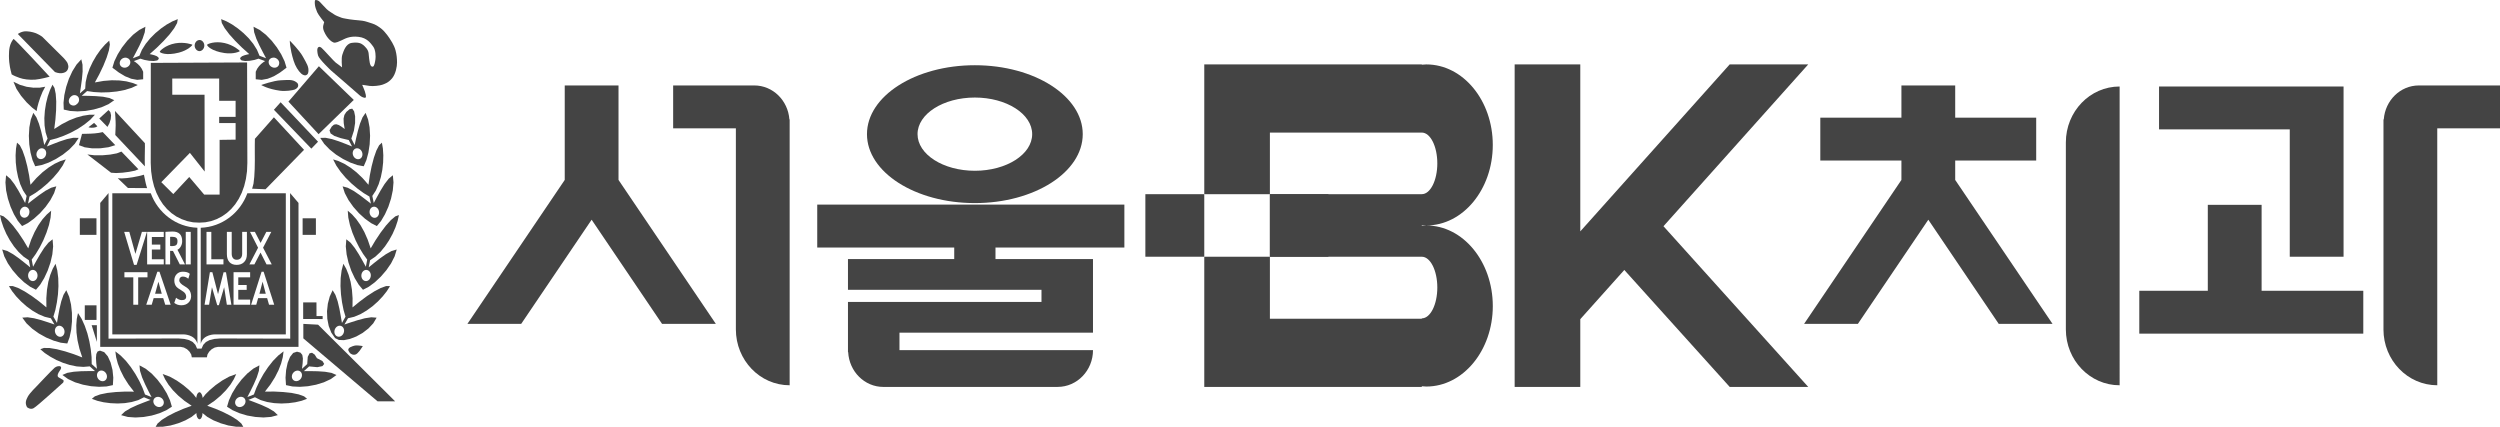<?xml version="1.0" encoding="utf-8"?>
<!-- Generator: Adobe Illustrator 15.1.0, SVG Export Plug-In . SVG Version: 6.00 Build 0)  -->
<!DOCTYPE svg PUBLIC "-//W3C//DTD SVG 1.0//EN" "http://www.w3.org/TR/2001/REC-SVG-20010904/DTD/svg10.dtd">
<svg version="1.0" id="Layer_1" xmlns="http://www.w3.org/2000/svg" xmlns:xlink="http://www.w3.org/1999/xlink" x="0px" y="0px"
	 width="123px" height="21px" viewBox="0 0 123 21" enable-background="new 0 0 123 21" xml:space="preserve">
<polygon fill="#444444" points="13.476,5.771 12.541,6.829 12.536,7.129 12.536,7.497 12.538,7.903 12.531,8.314 12.51,8.703 
	12.472,9.035 12.405,9.284 13.064,9.312 14.959,7.372 "/>
<polygon fill="#444444" points="13.476,5.401 15.317,7.313 15.647,6.972 13.807,5.031 "/>
<polygon fill="#444444" points="17.406,4.916 15.689,3.259 14.191,5 15.674,6.601 "/>
<path fill="#444444" d="M7.42,3.094L7.416,8.013l0.02,0.411l0.055,0.383l0.088,0.357l0.119,0.327l0.148,0.296l0.174,0.267
	l0.199,0.233l0.22,0.2l0.241,0.167l0.26,0.129l0.274,0.096L9.5,10.938l0.298,0.016l0.3-0.017l0.287-0.058l0.274-0.097l0.258-0.133
	l0.24-0.167l0.22-0.201l0.197-0.233l0.174-0.267l0.146-0.297l0.119-0.327l0.086-0.354l0.054-0.381l0.017-0.409l-0.013-4.94
	L7.42,3.094z M11.592,5.75h-0.809v0.306h0.809v0.814l-0.787,0.012v2.692h-0.76L9.31,8.708l-0.785,0.84L7.936,8.963l1.407-1.442
	l0.727,0.92L10.064,4.66H8.476L8.475,3.863h2.308v1.096h0.809V5.75z"/>
<polygon fill="#444444" points="9.049,17.099 9.201,17.182 9.324,17.302 9.408,17.439 9.437,17.58 10.179,17.58 10.208,17.439 
	10.291,17.302 10.415,17.182 10.564,17.099 10.728,17.065 14.686,17.065 14.686,9.984 14.272,9.499 14.279,16.661 10.837,16.652 
	10.548,16.675 10.313,16.732 10.131,16.828 10,16.966 9.917,17.151 9.697,17.151 9.614,16.966 9.482,16.828 9.3,16.732 
	9.067,16.675 8.776,16.652 5.339,16.661 5.34,9.499 4.931,9.984 4.931,17.065 8.887,17.065 "/>
<polygon fill="#444444" points="0.811,4.375 1.04,4.719 1.308,5.034 1.574,5.289 1.802,5.466 1.833,5.292 1.896,5.055 1.985,4.787 
	2.094,4.515 2.225,4.267 1.955,4.313 1.646,4.315 1.315,4.271 0.981,4.174 0.662,4.022 "/>
<polygon fill="#444444" points="4.884,5.83 5.286,6.244 5.385,6.062 5.447,5.863 5.464,5.675 5.429,5.518 5.34,5.415 "/>
<polygon fill="#444444" points="7.127,7.447 7.131,7.222 7.128,7.043 5.657,5.458 5.677,5.767 5.688,5.985 5.691,6.164 5.684,6.366 
	5.672,6.643 7.128,8.185 7.122,7.95 7.123,7.697 "/>
<rect x="4.171" y="15.022" fill="#444444" width="0.578" height="0.718"/>
<polygon fill="#444444" points="4.862,6.538 4.661,6.563 4.454,6.576 4.246,6.582 4.036,6.586 3.885,7.142 4.168,7.247 4.535,7.299 
	4.94,7.296 5.334,7.244 5.672,7.142 5.054,6.499 "/>
<rect x="3.928" y="10.74" fill="#444444" width="0.818" height="0.815"/>
<polygon fill="#444444" points="5.711,8.514 6.031,8.496 6.362,8.453 6.643,8.396 6.812,8.329 5.974,7.457 5.747,7.545 5.418,7.606 
	5.035,7.64 4.645,7.639 4.298,7.599 5.465,8.498 "/>
<polygon fill="#444444" points="6.817,8.665 6.535,8.72 6.255,8.759 6.002,8.778 5.795,8.77 6.294,9.249 7.238,9.255 7.205,9.149 
	7.171,9.019 7.139,8.872 7.109,8.727 7.082,8.596 "/>
<polygon fill="#444444" points="14.924,15.935 14.924,16.648 18.576,19.745 19.44,19.745 15.649,15.974 "/>
<polygon fill="#444444" points="4.509,15.999 4.766,16.823 4.766,15.999 "/>
<polygon fill="#444444" points="4.353,6.258 4.41,6.277 4.506,6.285 4.62,6.279 4.721,6.256 4.792,6.214 4.63,6.046 "/>
<rect x="14.889" y="10.74" fill="#444444" width="0.653" height="0.815"/>
<polygon fill="#444444" points="14.916,14.877 14.916,15.694 15.874,15.697 15.874,15.551 15.572,15.551 15.57,14.877 "/>
<g>
	<path fill="#444444" d="M15.995,18.291l-0.36-0.025l-0.361-0.007h-0.323l0.259-0.232l0.403,0.038l0.25-0.052l0.088-0.107
		l-0.086-0.141l-0.272-0.143l-0.11-0.175l-0.131-0.091l-0.122,0.027l-0.089,0.174l-0.026,0.355l-0.258,0.233l0.033-0.278
		l0.012-0.229l-0.029-0.176l-0.091-0.112l-0.17-0.047l-0.187,0.062L14.27,17.56l-0.118,0.292l-0.075,0.353l-0.029,0.378l0.023,0.365
		l0.315,0.066l0.365,0.018l0.396-0.029l0.401-0.075l0.383-0.117l0.344-0.159l0.28-0.202l-0.241-0.103L15.995,18.291z M14.776,18.661
		c-0.102,0.108-0.26,0.123-0.352,0.03c-0.093-0.093-0.085-0.257,0.017-0.365c0.102-0.111,0.26-0.124,0.352-0.032
		C14.886,18.387,14.878,18.55,14.776,18.661"/>
	<path fill="#444444" d="M14.696,19.404l-0.355-0.073l-0.414-0.044l-0.446-0.023l-0.447,0.004l0.271-0.353l0.223-0.353l0.175-0.347
		l0.128-0.331l0.082-0.31l0.038-0.287l-0.264,0.208l-0.257,0.263l-0.242,0.307l-0.222,0.333l-0.193,0.345l-0.161,0.342l-0.121,0.323
		l-0.321,0.127l0.153-0.295l0.164-0.335l0.148-0.34l0.103-0.322l0.025-0.27l-0.301,0.164l-0.297,0.242l-0.281,0.296l-0.252,0.331
		l-0.211,0.347l-0.157,0.341L11.17,20.01l0.274,0.173l0.338,0.147l0.38,0.114l0.401,0.07l0.399,0.026l0.377-0.028l0.33-0.088
		l-0.194-0.183l-0.282-0.166l-0.329-0.151l-0.338-0.133l-0.304-0.115l0.321-0.131l0.284,0.141l0.318,0.093l0.342,0.055l0.353,0.019
		l0.351-0.017l0.336-0.044l0.31-0.072l0.271-0.098L14.961,19.5L14.696,19.404z M11.947,19.981c-0.125,0.08-0.281,0.055-0.348-0.061
		c-0.069-0.113-0.023-0.271,0.101-0.35c0.125-0.082,0.281-0.056,0.349,0.059C12.117,19.742,12.071,19.9,11.947,19.981"/>
	<path fill="#444444" d="M11.054,1.386l0.227,0.301l0.291,0.324l0.335,0.332l0.356,0.319l-0.111,0.023l-0.124,0.034l-0.113,0.044
		l-0.079,0.06l-0.025,0.074l0.077,0.076l0.173,0.029l0.228-0.012l0.234-0.042l0.197-0.062l0.323,0.12l-0.09,0.058l-0.104,0.083
		l-0.104,0.107l-0.093,0.129l-0.07,0.148V3.9l0.295,0.029l0.295-0.055l0.301-0.122l0.308-0.185l0.316-0.236L14,3.013l-0.164-0.34
		L13.621,2.33L13.364,2l-0.285-0.292l-0.301-0.234l-0.305-0.16l0.031,0.27l0.107,0.319l0.154,0.337l0.17,0.331l0.156,0.295
		l-0.323-0.123l-0.126-0.296l-0.181-0.289l-0.223-0.274l-0.256-0.254l-0.274-0.227l-0.282-0.196l-0.28-0.156L10.88,0.941
		l0.033,0.192L11.054,1.386z M13.466,2.833c0.129,0.003,0.266,0.121,0.272,0.252c0.006,0.17-0.12,0.253-0.247,0.246
		c-0.123-0.006-0.27-0.108-0.274-0.273C13.213,2.904,13.359,2.83,13.466,2.833"/>
	<polygon fill="#444444" points="11.663,20.656 11.363,20.469 11,20.284 10.602,20.112 10.196,19.963 10.549,19.723 10.857,19.465 
		11.118,19.199 11.334,18.93 11.502,18.662 11.623,18.402 11.274,18.53 10.928,18.724 10.605,18.951 10.324,19.188 10.106,19.404 
		9.972,19.577 9.952,19.479 9.923,19.401 9.888,19.345 9.852,19.309 9.816,19.296 9.771,19.311 9.73,19.349 9.697,19.406 
		9.672,19.485 9.655,19.577 9.52,19.404 9.302,19.188 9.021,18.951 8.699,18.724 8.352,18.53 8.003,18.402 8.124,18.662 
		8.292,18.93 8.507,19.199 8.77,19.465 9.078,19.723 9.43,19.963 9.024,20.112 8.626,20.284 8.263,20.469 7.963,20.656 
		7.752,20.837 7.656,21 8.014,20.994 8.392,20.934 8.769,20.825 9.12,20.682 9.426,20.512 9.662,20.323 9.672,20.429 9.695,20.512 
		9.73,20.574 9.771,20.615 9.816,20.632 9.859,20.615 9.899,20.574 9.932,20.512 9.954,20.429 9.964,20.323 10.2,20.512 
		10.506,20.682 10.858,20.825 11.234,20.934 11.612,20.994 11.971,21 11.874,20.837 	"/>
	<path fill="#444444" d="M18.469,12.626l0.247-0.23l0.226-0.274l0.201-0.301l0.174-0.317l0.141-0.321l0.105-0.312l0.064-0.29
		l-0.177,0.064l-0.219,0.184l-0.246,0.274l-0.258,0.341l-0.255,0.382l-0.234,0.395l-0.145-0.425l-0.168-0.382l-0.188-0.336
		l-0.203-0.289l-0.211-0.238l-0.214-0.185l0.028,0.343l0.08,0.365l0.122,0.375l0.155,0.372l0.178,0.354l0.194,0.32l0.2,0.278
		L18,13.124l-0.162-0.293l-0.184-0.32l-0.201-0.313l-0.207-0.258l-0.207-0.167l-0.026,0.352l0.04,0.392l0.092,0.402l0.137,0.399
		l0.172,0.368l0.195,0.321l0.209,0.25l0.287-0.15l0.298-0.22l0.293-0.276l0.271-0.314l0.233-0.338l0.176-0.347l0.103-0.337
		l-0.251,0.073l-0.284,0.16l-0.299,0.211l-0.288,0.226l-0.256,0.207l0.067-0.349L18.469,12.626z M18.243,13.58
		c-0.015,0.151-0.132,0.264-0.259,0.249c-0.128-0.014-0.219-0.147-0.204-0.3c0.015-0.152,0.131-0.263,0.259-0.249
		C18.167,13.295,18.258,13.429,18.243,13.58"/>
	<path fill="#444444" d="M17.315,14.253l-0.065-0.385l-0.096-0.342l-0.119-0.3l-0.142-0.249l-0.086,0.333l-0.046,0.371l-0.009,0.396
		l0.024,0.403l0.052,0.396l0.074,0.373L17,15.582l-0.176,0.307l-0.057-0.332l-0.068-0.369l-0.086-0.364l-0.11-0.316l-0.138-0.229
		l-0.143,0.313l-0.092,0.349l-0.041,0.371l0.014,0.371l0.07,0.358l0.126,0.322l0.188,0.273l0.185,0.09l0.249,0.01l0.294-0.06
		l0.313-0.12l0.311-0.174l0.286-0.22l0.238-0.252l0.167-0.28l-0.262-0.02l-0.319,0.049l-0.35,0.093l-0.344,0.109l-0.309,0.104
		l0.177-0.307l0.304-0.072l0.308-0.129l0.301-0.177l0.29-0.211l0.267-0.237l0.237-0.251l0.202-0.255l0.157-0.249L19,14.073
		l-0.266,0.096l-0.322,0.169l-0.354,0.229l-0.363,0.27l-0.352,0.288l0.004-0.453L17.315,14.253z M16.903,16.394
		c-0.06,0.14-0.203,0.208-0.321,0.154c-0.117-0.055-0.164-0.211-0.104-0.352c0.06-0.139,0.203-0.207,0.32-0.152
		C16.916,16.099,16.963,16.255,16.903,16.394"/>
	<path fill="#444444" d="M16.216,7.352l0.316,0.253l0.349,0.219l0.356,0.175l0.345,0.123l0.314,0.058l0.131-0.305l0.098-0.365
		l0.062-0.408l0.021-0.422l-0.025-0.414l-0.072-0.384l-0.124-0.33l-0.151,0.222l-0.125,0.311l-0.104,0.359L17.52,6.807l-0.072,0.329
		l-0.162-0.318l0.126-0.388l0.059-0.378l0.001-0.331l-0.05-0.245l-0.093-0.13L17.2,5.372l-0.161,0.137l-0.095,0.147l-0.04,0.177
		l0.008,0.225l0.046,0.29l-0.152-0.114l-0.137-0.082l-0.125-0.04L16.43,6.133l-0.109,0.094l-0.109,0.187l0.054,0.152l0.192,0.126
		l0.306,0.104l0.394,0.094l0.162,0.315l-0.302-0.12l-0.34-0.13l-0.343-0.111l-0.318-0.065l-0.262,0.006l0.195,0.292L16.216,7.352z
		 M17.468,7.321c0.114-0.063,0.262-0.006,0.33,0.129c0.069,0.135,0.034,0.296-0.08,0.359c-0.113,0.062-0.262,0.004-0.33-0.13
		C17.319,7.543,17.355,7.383,17.468,7.321"/>
	<path fill="#444444" d="M17.385,10.18l0.275,0.311l0.297,0.269l0.3,0.217l0.285,0.146l0.209-0.256l0.19-0.324l0.167-0.372
		l0.131-0.4l0.087-0.406l0.034-0.39l-0.032-0.353l-0.204,0.17l-0.203,0.263l-0.194,0.314l-0.181,0.326L18.389,9.99l-0.071-0.35
		l0.175-0.268l0.139-0.313l0.105-0.342l0.073-0.359l0.04-0.364l0.009-0.352l-0.02-0.329L18.79,7.019L18.651,7.15l-0.133,0.257
		l-0.124,0.355l-0.109,0.417l-0.091,0.453l-0.066,0.46l-0.293-0.333l-0.3-0.284l-0.3-0.233l-0.294-0.184l-0.284-0.132l-0.268-0.084
		l0.157,0.305l0.211,0.303l0.252,0.298l0.282,0.278l0.298,0.253l0.3,0.219l0.287,0.173l0.072,0.348l-0.259-0.201l-0.291-0.221
		L17.396,9.39l-0.287-0.152l-0.253-0.07l0.109,0.334l0.183,0.345L17.385,10.18z M18.361,10.174c0.126-0.028,0.253,0.07,0.283,0.219
		c0.03,0.149-0.047,0.293-0.172,0.32c-0.126,0.027-0.252-0.07-0.283-0.219C18.158,10.345,18.235,10.202,18.361,10.174"/>
	<path fill="#444444" d="M3.165,4.679l-0.04,0.379l0.012,0.333l0.312,0.068l0.364,0.022l0.395-0.023l0.4-0.07l0.384-0.11
		l0.347-0.153l0.285-0.196L5.385,4.823L5.067,4.759l-0.36-0.03l-0.36-0.013L4.021,4.712L4.285,4.48l0.33,0.048L4.98,4.549
		l0.385-0.01L5.754,4.5l0.375-0.072l0.346-0.105l0.302-0.141l-0.26-0.103L6.214,4.002l-0.34-0.044L5.499,3.949L5.096,3.981
		L4.667,4.056l0.219-0.404l0.198-0.415l0.162-0.401l0.112-0.357l0.047-0.287L5.374,1.999l-0.212,0.2L4.949,2.445L4.747,2.729
		L4.565,3.041L4.409,3.37l-0.12,0.336L4.214,4.043L4.192,4.366L3.93,4.596l0.05-0.333l0.051-0.37L4.065,3.52L4.06,3.183L4,2.918
		L3.766,3.176L3.561,3.504L3.388,3.88L3.255,4.279L3.165,4.679z M3.528,4.722C3.67,4.623,3.84,4.709,3.875,4.818
		C3.93,4.981,3.838,5.091,3.732,5.161c-0.116,0.075-0.306,0.016-0.34-0.134C3.363,4.901,3.429,4.792,3.528,4.722"/>
	<path fill="#444444" d="M5.24,19.014l0.314-0.066l0.02-0.368l-0.039-0.382l-0.093-0.361l-0.137-0.303l-0.178-0.209l-0.209-0.075
		L4.8,17.294l-0.061,0.124l-0.018,0.194l0.015,0.248l0.034,0.286l-0.258-0.233l-0.007-0.348l-0.039-0.377l-0.069-0.396l-0.098-0.389
		L4.171,16.03l-0.153-0.339l-0.18-0.289l-0.06,0.284l-0.025,0.321l0.011,0.356l0.051,0.386l0.094,0.409l0.139,0.428l-0.42-0.161
		l-0.426-0.138l-0.405-0.105l-0.356-0.059L2.16,17.119l-0.177,0.063l0.221,0.188l0.268,0.177l0.301,0.165l0.324,0.138l0.337,0.108
		l0.341,0.07l0.33,0.023l0.311-0.026l0.259,0.232H4.353l-0.361,0.007l-0.36,0.025l-0.319,0.055L3.07,18.448l0.281,0.202l0.344,0.16
		l0.384,0.116l0.4,0.075l0.395,0.029L5.24,19.014z M4.833,18.643c-0.09-0.12-0.081-0.284,0.02-0.367
		c0.101-0.082,0.257-0.052,0.347,0.067c0.091,0.12,0.082,0.285-0.019,0.367C5.08,18.792,4.924,18.761,4.833,18.643"/>
	<path fill="#444444" d="M8.182,20.184l0.275-0.174l-0.094-0.315l-0.157-0.341l-0.212-0.347l-0.252-0.331l-0.28-0.297l-0.298-0.24
		l-0.301-0.164l0.026,0.269l0.102,0.322l0.148,0.34l0.164,0.335l0.153,0.295l-0.321-0.127l-0.121-0.323l-0.16-0.342L6.66,18.398
		l-0.221-0.333l-0.242-0.308L5.94,17.496l-0.264-0.208l0.038,0.287l0.082,0.31l0.128,0.331l0.174,0.347l0.223,0.352l0.272,0.354
		l-0.447-0.003l-0.447,0.022l-0.414,0.044L4.93,19.404L4.666,19.5l-0.147,0.122l0.27,0.098l0.31,0.072l0.336,0.044l0.351,0.016
		l0.354-0.018l0.341-0.055L6.8,19.687l0.284-0.141l0.32,0.131L7.1,19.792l-0.337,0.133l-0.33,0.151l-0.282,0.166l-0.194,0.183
		l0.331,0.089l0.376,0.027l0.4-0.025l0.401-0.071l0.38-0.114L8.182,20.184z M7.686,19.985c-0.127-0.077-0.178-0.232-0.114-0.349
		c0.064-0.114,0.219-0.146,0.346-0.07c0.128,0.075,0.179,0.23,0.114,0.348C7.968,20.03,7.813,20.062,7.686,19.985"/>
	<path fill="#444444" d="M6.154,3.752l0.301,0.122L6.75,3.929L7.044,3.9V3.531l-0.07-0.148L6.883,3.254L6.778,3.147L6.674,3.064
		L6.584,3.006l0.322-0.12l0.197,0.061L7.338,2.99l0.227,0.012l0.173-0.029l0.077-0.076L7.792,2.823l-0.08-0.06L7.599,2.719
		L7.476,2.685L7.364,2.662L7.72,2.343l0.335-0.332l0.292-0.324l0.226-0.301l0.141-0.254l0.033-0.191L8.48,1.052l-0.28,0.156
		L7.918,1.404L7.645,1.631L7.39,1.885L7.167,2.159L6.984,2.448L6.857,2.744L6.536,2.867l0.156-0.295l0.17-0.331l0.154-0.337
		l0.107-0.319l0.031-0.27l-0.305,0.16L6.547,1.709L6.263,2.001L6.005,2.33L5.791,2.673l-0.164,0.34L5.53,3.331l0.316,0.236
		L6.154,3.752z M6.159,2.837c0.127-0.003,0.231,0.074,0.25,0.188c0.028,0.182-0.134,0.299-0.262,0.306
		C6.02,3.338,5.89,3.253,5.89,3.107C5.89,2.953,6.024,2.841,6.159,2.837"/>
	<path fill="#444444" d="M0.892,13.61l0.292,0.277l0.299,0.22l0.287,0.149l0.208-0.249l0.195-0.321l0.172-0.369l0.137-0.397
		l0.093-0.403l0.039-0.391l-0.026-0.352L2.38,11.941l-0.207,0.257l-0.2,0.313l-0.185,0.321l-0.162,0.293l-0.066-0.353l0.2-0.277
		l0.194-0.321l0.179-0.354l0.154-0.373l0.122-0.374l0.08-0.365l0.028-0.343L2.305,10.55l-0.212,0.237L1.89,11.076l-0.187,0.337
		l-0.17,0.382L1.389,12.22l-0.234-0.395L0.9,11.443l-0.258-0.34l-0.247-0.274l-0.218-0.184L0,10.58l0.065,0.291l0.105,0.311
		l0.14,0.322l0.174,0.317l0.202,0.301l0.226,0.273l0.245,0.23l0.263,0.178l0.066,0.349l-0.256-0.207l-0.288-0.227l-0.298-0.21
		l-0.285-0.16l-0.251-0.073l0.103,0.337l0.177,0.347l0.232,0.337L0.892,13.61z M1.614,13.278c0.128,0,0.233,0.123,0.233,0.277
		c0,0.152-0.105,0.275-0.233,0.275s-0.232-0.123-0.232-0.275C1.382,13.401,1.486,13.278,1.614,13.278"/>
	<path fill="#444444" d="M2.027,15.75l-0.35-0.091l-0.32-0.049l-0.26,0.018l0.208,0.282l0.28,0.262l0.329,0.236l0.359,0.199
		l0.366,0.153l0.353,0.102L3.311,16.9l0.113-0.308l0.078-0.369l0.039-0.409l-0.002-0.421l-0.045-0.412l-0.091-0.38l-0.142-0.323
		l-0.137,0.229l-0.11,0.317l-0.086,0.363l-0.069,0.369l-0.056,0.332l-0.177-0.308l0.098-0.331l0.075-0.374l0.053-0.394l0.023-0.404
		l-0.01-0.396l-0.046-0.371l-0.086-0.333l-0.141,0.25l-0.12,0.3l-0.096,0.341l-0.065,0.384l-0.032,0.42l0.003,0.452l-0.35-0.288
		l-0.364-0.269l-0.355-0.229l-0.32-0.17l-0.267-0.094l-0.188,0.003l0.156,0.249l0.201,0.255l0.239,0.25l0.267,0.238L1.59,15.28
		l0.301,0.176l0.309,0.13l0.302,0.073l0.178,0.305L2.371,15.86L2.027,15.75z M2.838,16.041c0.119-0.05,0.26,0.025,0.316,0.165
		c0.054,0.142,0.002,0.297-0.117,0.35c-0.119,0.049-0.261-0.027-0.315-0.169C2.667,16.247,2.719,16.092,2.838,16.041"/>
	<path fill="#444444" d="M2.792,6.805L3.138,6.68l0.353-0.157l0.345-0.187l0.321-0.214l0.284-0.231l0.23-0.248L4.392,5.646
		L4.084,5.694L3.753,5.785l-0.35,0.138L3.04,6.111L2.669,6.347l0.057-0.461L2.76,5.424l0.007-0.433L2.741,4.616L2.682,4.332
		L2.583,4.167L2.458,4.433L2.35,4.742L2.265,5.085l-0.057,0.36L2.182,5.812l0.011,0.36l0.051,0.34l0.097,0.307L2.179,7.136
		L2.107,6.808L2.021,6.443L1.916,6.084l-0.125-0.31L1.64,5.552L1.516,5.881L1.444,6.267L1.42,6.68l0.02,0.422L1.502,7.51
		l0.097,0.364L1.732,8.18l0.313-0.059L2.391,8l0.356-0.175l0.348-0.219l0.316-0.253l0.266-0.276l0.195-0.292L3.61,6.778L3.293,6.844
		L2.948,6.956L2.61,7.085l-0.303,0.12l0.161-0.315L2.792,6.805z M2.203,7.733c-0.107,0.13-0.294,0.126-0.375-0.004
		c-0.053-0.082-0.053-0.214,0.027-0.32c0.123-0.163,0.283-0.13,0.363-0.039C2.301,7.466,2.286,7.632,2.203,7.733"/>
	<path fill="#444444" d="M0.388,9.771l0.131,0.4l0.167,0.371l0.191,0.324l0.208,0.256l0.286-0.146l0.299-0.217l0.297-0.269
		l0.276-0.311l0.236-0.333l0.183-0.345l0.109-0.334l-0.253,0.07L2.23,9.39L1.93,9.597L1.638,9.817l-0.259,0.201L1.451,9.67
		l0.287-0.173l0.301-0.219l0.298-0.253l0.281-0.278L2.871,8.45l0.211-0.303l0.156-0.305L2.97,7.926L2.686,8.058L2.392,8.242
		l-0.3,0.233l-0.3,0.284L1.499,9.092l-0.066-0.46L1.341,8.179L1.232,7.762L1.108,7.407L0.977,7.149L0.837,7.019l-0.05,0.294
		l-0.02,0.329l0.009,0.352l0.041,0.364L0.89,8.717l0.105,0.342l0.14,0.313L1.31,9.64L1.237,9.99L1.081,9.695L0.9,9.369L0.706,9.055
		L0.502,8.792l-0.203-0.17L0.268,8.975L0.3,9.365L0.388,9.771z M1.22,10.169c0.117,0,0.238,0.103,0.228,0.268
		c-0.011,0.189-0.144,0.286-0.265,0.275c-0.116-0.01-0.207-0.116-0.207-0.265C0.976,10.3,1.103,10.169,1.22,10.169"/>
	<path fill="#444444" d="M3.048,3.599c0.279-0.036,0.296-0.216,0.311-0.27c0.014-0.053-0.004-0.15-0.035-0.224
		c-0.032-0.075-0.181-0.24-0.181-0.24s-1.008-1-1.058-1.049C2.036,1.768,1.867,1.679,1.807,1.652c-0.06-0.028-0.26-0.102-0.5-0.112
		c-0.241-0.013-0.43,0.133-0.43,0.133l1.827,1.871C2.704,3.544,2.879,3.621,3.048,3.599"/>
	<path fill="#444444" d="M0.574,3.659c0.106,0.066,0.24,0.12,0.39,0.173c0.179,0.066,0.488,0.11,0.774,0.086
		c0.252-0.02,0.705-0.144,0.705-0.144s-1.748-1.898-1.78-1.857C0.462,2.173,0.44,2.447,0.44,2.755c0,0.436,0.101,0.77,0.101,0.77
		L0.574,3.659z"/>
	<path fill="#444444" d="M15.606,0.603c0.05,0.123,0.344,0.486,0.344,0.486c-0.02,0.102-0.106,0.226-0.009,0.451
		c0.163,0.377,0.387,0.523,0.471,0.551c0.112,0.036,0.274-0.058,0.409-0.115c0.134-0.059,0.371-0.219,0.822-0.163
		c0.425,0.052,0.592,0.313,0.717,0.477c0.128,0.168,0.13,0.51,0.111,0.634c-0.022,0.145-0.055,0.337-0.123,0.353
		c-0.101,0.024-0.14-0.109-0.156-0.191c-0.018-0.082-0.04-0.273-0.056-0.459c-0.017-0.186-0.168-0.332-0.275-0.42
		c-0.106-0.086-0.257-0.139-0.554-0.098c-0.296,0.041-0.403,0.407-0.464,0.582c-0.062,0.175-0.014,0.624-0.014,0.624
		s-0.238-0.188-0.311-0.234c-0.072-0.047-0.621-0.67-0.699-0.728c-0.077-0.059-0.119-0.059-0.158-0.029
		c-0.077,0.058-0.055,0.249-0.013,0.405c0.048,0.183,0.641,0.741,0.641,0.741s1.147,0.988,1.421,1.233
		c0.063,0.056,0.218,0.134,0.274,0.099c0.056-0.035-0.016-0.246-0.035-0.312c-0.019-0.065-0.13-0.317-0.13-0.317
		s0.199,0.024,0.361,0.053c0.163,0.029,0.521-0.017,0.627-0.057c0.106-0.041,0.291-0.088,0.479-0.311
		c0.187-0.224,0.248-0.585,0.248-0.784c0-0.197-0.019-0.391-0.072-0.593c-0.079-0.296-0.263-0.535-0.302-0.605
		c-0.04-0.07-0.151-0.208-0.241-0.313s-0.196-0.192-0.375-0.303C18.4,1.171,18.247,1.138,18.08,1.081
		c-0.169-0.06-0.359-0.076-0.443-0.082c-0.083-0.006-0.335-0.03-0.43-0.047C17.111,0.934,16.865,0.9,16.798,0.87
		c-0.067-0.029-0.274-0.098-0.352-0.157c-0.079-0.057-0.303-0.185-0.376-0.267c-0.073-0.081-0.24-0.244-0.319-0.337
		C15.673,0.016,15.572-0.001,15.532,0c-0.041,0.003-0.049,0.045-0.043,0.185C15.494,0.324,15.555,0.481,15.606,0.603"/>
	<path fill="#444444" d="M2.847,18.529c-0.029-0.056-0.001-0.156,0.077-0.266s0.113-0.185,0.056-0.229
		c-0.056-0.044-0.202-0.015-0.291,0.057c-0.09,0.068-0.89,0.917-0.89,0.917s-0.337,0.329-0.431,0.507
		c-0.094,0.176-0.145,0.319-0.039,0.517c0,0,0.157,0.14,0.32,0.053c0.192-0.103,1.347-1.17,1.409-1.217
		c0.062-0.046,0.073-0.073,0.072-0.144C3.129,18.683,2.877,18.586,2.847,18.529"/>
	<path fill="#444444" d="M17.226,17.086c-0.081,0.044-0.091,0.109-0.091,0.109c-0.006,0.046,0.03,0.1,0.056,0.139
		c0.074,0.112,0.211,0.138,0.29,0.112c0.079-0.023,0.142-0.102,0.207-0.179c0.054-0.068,0.162-0.24,0.162-0.24
		s-0.193-0.035-0.333-0.032C17.421,17,17.276,17.058,17.226,17.086"/>
	<path fill="#444444" d="M9.821,2.516c0.121-0.006,0.232-0.128,0.232-0.275c0-0.146-0.111-0.277-0.238-0.273
		C9.68,1.971,9.577,2.099,9.577,2.245S9.693,2.521,9.821,2.516"/>
	<path fill="#444444" d="M12.851,4.183c0,0,0.319,0.198,0.926,0.28c0.275,0.038,0.615-0.019,0.714-0.054
		c0.112-0.038,0.182-0.131,0.18-0.193c-0.002-0.063-0.002-0.108-0.091-0.173c-0.197-0.143-0.388-0.109-0.752-0.094
		C13.459,3.961,12.851,4.183,12.851,4.183"/>
	<path fill="#444444" d="M14.819,3.62c0.09,0.08,0.196,0.107,0.248,0.076c0.053-0.03,0.091-0.052,0.105-0.163
		c0.032-0.247-0.084-0.408-0.264-0.737c-0.182-0.335-0.65-0.795-0.65-0.795s-0.006,0.361,0.187,0.984
		C14.53,3.26,14.678,3.492,14.819,3.62"/>
	<path fill="#444444" d="M7.86,2.548c0.002,0.041,0.303,0.206,0.942,0.041C9.251,2.473,9.47,2.222,9.468,2.206
		c-0.003-0.019-0.4-0.154-0.846-0.074C8.133,2.222,7.858,2.505,7.86,2.548"/>
	<path fill="#444444" d="M11.047,2.61c0.458,0.067,0.752-0.081,0.755-0.095c0.004-0.019-0.314-0.3-0.756-0.398
		c-0.487-0.109-0.844,0.047-0.858,0.088C10.174,2.246,10.395,2.516,11.047,2.61"/>
	<path fill="#444444" d="M5.526,16.451h3.477c0,0,0.589-0.017,0.71,0.461l-0.002-5.707c-1.05-0.038-1.939-0.73-2.293-1.697H5.526
		V16.451z M6.799,14.993H6.558v-1.348H6.121v-0.252h1.135v0.252H6.799V14.993z M8.13,14.993l-0.1-0.325H7.56l-0.096,0.325H7.195
		l0.546-1.623h0.105l0.551,1.623H8.13z M9.27,14.893c-0.087,0.085-0.204,0.126-0.351,0.126c-0.129,0-0.244-0.038-0.346-0.116
		l0.089-0.254c0.096,0.079,0.192,0.117,0.284,0.117c0.143,0,0.214-0.056,0.214-0.174c0-0.053-0.016-0.106-0.05-0.154
		c-0.034-0.05-0.104-0.105-0.208-0.167c-0.105-0.062-0.176-0.111-0.212-0.151c-0.037-0.039-0.065-0.087-0.085-0.142
		s-0.029-0.115-0.029-0.18c0-0.124,0.038-0.227,0.116-0.308c0.077-0.081,0.177-0.122,0.298-0.122c0.158,0,0.274,0.032,0.348,0.104
		l-0.073,0.242c-0.085-0.07-0.175-0.106-0.269-0.106c-0.056,0-0.099,0.018-0.13,0.054c-0.031,0.033-0.046,0.078-0.046,0.135
		c0,0.09,0.087,0.187,0.26,0.284c0.091,0.052,0.158,0.101,0.198,0.146c0.04,0.042,0.071,0.094,0.092,0.153
		c0.022,0.059,0.033,0.123,0.033,0.194C9.402,14.703,9.357,14.81,9.27,14.893 M9.139,11.409h0.245v1.599H9.139V11.409z M8.14,11.408
		c0.012,0,0.06-0.003,0.144-0.009c0.083-0.005,0.151-0.008,0.202-0.008c0.318,0,0.477,0.157,0.477,0.474
		c0,0.094-0.022,0.18-0.066,0.258c-0.043,0.079-0.098,0.134-0.166,0.165l0.371,0.72H8.846l-0.335-0.661
		c-0.034,0-0.081-0.002-0.141-0.006v0.667H8.14V11.408z M7.239,11.409h0.818v0.252H7.471v0.375h0.417v0.24H7.471v0.481h0.586v0.251
		H7.239V11.409z M6.363,11.409l0.299,1.082l0.319-1.082h0.248l-0.507,1.621H6.594L6.11,11.409H6.363z"/>
	<path fill="#444444" d="M8.668,12.057c0.043-0.033,0.064-0.098,0.064-0.196c0-0.079-0.023-0.134-0.069-0.166
		c-0.046-0.031-0.119-0.046-0.218-0.046c-0.024,0-0.048,0.002-0.075,0.005v0.447c0.041,0.007,0.072,0.008,0.094,0.008
		C8.557,12.108,8.625,12.091,8.668,12.057"/>
	<polygon fill="#444444" points="7.63,14.453 7.959,14.453 7.793,13.859 	"/>
	<polygon fill="#444444" points="12.764,14.453 13.076,14.453 12.92,13.859 	"/>
	<path fill="#444444" d="M9.876,11.206v5.707c0.12-0.478,0.709-0.461,0.709-0.461h3.477V9.509H12.17
		C11.816,10.476,10.927,11.167,9.876,11.206 M10.16,11.409h0.237v1.348h0.597v0.251H10.16V11.409z M11.161,14.993l-0.133-0.861
		l-0.259,0.884h-0.081l-0.26-0.884l-0.141,0.861h-0.222l0.262-1.6h0.122l0.278,1.079L11,13.394h0.119l0.265,1.6H11.161z
		 M13.237,14.993l-0.094-0.325h-0.444l-0.091,0.325h-0.253l0.515-1.624h0.1l0.521,1.624H13.237z M12.301,11.409h0.239l0.281,0.541
		l0.282-0.541h0.244l-0.404,0.777l0.427,0.822h-0.257l-0.295-0.582l-0.302,0.582h-0.246l0.427-0.82L12.301,11.409z M12.307,13.394
		v0.252h-0.584v0.376h0.414v0.239h-0.414v0.481h0.584v0.251h-0.816v-1.6H12.307z M11.844,12.702
		c0.047-0.054,0.071-0.124,0.071-0.217v-1.077h0.233v1.099c0,0.163-0.045,0.294-0.136,0.385c-0.091,0.094-0.213,0.14-0.367,0.14
		c-0.154,0-0.271-0.045-0.356-0.135c-0.083-0.092-0.126-0.223-0.126-0.391v-1.098H11.4v1.082c0,0.087,0.022,0.156,0.065,0.211
		c0.044,0.053,0.104,0.079,0.179,0.079C11.73,12.78,11.797,12.754,11.844,12.702"/>
	<rect x="56.352" y="9.554" fill="#444444" width="2.898" height="3.077"/>
	<polygon fill="#444444" points="88.965,3.168 85.101,3.168 77.75,11.384 77.75,3.168 74.521,3.168 74.521,19.036 77.75,19.036 
		77.75,15.703 79.916,13.282 85.101,19.036 88.965,19.036 81.843,11.13 	"/>
	<polygon fill="#444444" points="96.196,7.899 100.181,7.899 100.181,5.79 96.196,5.79 96.196,4.205 93.55,4.205 93.55,5.79 
		89.559,5.79 89.559,7.899 93.55,7.899 93.55,8.853 88.761,15.935 91.407,15.935 94.873,10.81 98.338,15.935 100.985,15.935 
		96.196,8.853 	"/>
	<polygon fill="#444444" points="112.656,12.631 115.303,12.631 115.303,6.365 115.303,4.702 115.303,4.256 106.225,4.256 
		106.225,6.365 112.656,6.365 	"/>
	<polygon fill="#444444" points="111.271,10.078 108.624,10.078 108.624,14.306 105.253,14.306 105.253,16.415 116.274,16.415 
		116.274,14.306 111.271,14.306 	"/>
	<path fill="#444444" d="M123,6.313V4.204h-3.99c-0.916,0-1.659,0.737-1.728,1.67h-0.015v10.331l-0.001,0.001
		c0,1.519,1.187,2.749,2.648,2.749l-0.001-2.75V6.313H123z"/>
	<path fill="#444444" d="M101.64,7.006v9.199c0,1.52,1.185,2.75,2.646,2.75V4.256C102.824,4.256,101.64,5.487,101.64,7.006"/>
	<polygon fill="#444444" points="30.431,4.205 27.785,4.205 27.785,8.853 22.996,15.935 25.642,15.935 29.108,10.81 32.573,15.935 
		35.22,15.935 30.431,8.853 	"/>
	<path fill="#444444" d="M37.109,4.204h-3.99v2.109h3.086v9.892c0,1.52,1.185,2.75,2.646,2.75v-2.75V5.874h-0.013
		C38.768,4.941,38.025,4.204,37.109,4.204"/>
	<path fill="#444444" d="M40.208,12.177h6.74v0.57H41.72v1.51h9.521v0.599H41.72v0.329v1.183v0.956h0.01
		c0.05,0.953,0.802,1.713,1.732,1.713l8.571-0.001c0.963,0,1.743-0.811,1.743-1.811h-9.522v-0.857h9.521v-0.162v-1.35v-0.599v-0.415
		v-1.095h-4.797v-0.57h6.341v-2.109H40.208V12.177z"/>
	<path fill="#444444" d="M47.963,9.992c2.932,0,5.308-1.519,5.308-3.392c0-1.873-2.376-3.391-5.308-3.391S42.655,4.728,42.655,6.6
		C42.655,8.473,45.031,9.992,47.963,9.992 M47.963,4.799c1.557,0,2.82,0.807,2.82,1.801c0,0.995-1.263,1.802-2.82,1.802
		s-2.82-0.807-2.82-1.802C45.143,5.606,46.406,4.799,47.963,4.799"/>
	<path fill="#444444" d="M70.175,11.093c-0.075,0-0.148,0.008-0.223,0.014v-0.028C70.026,11.084,70.1,11.093,70.175,11.093
		c1.805,0,3.27-1.774,3.27-3.963c0-2.187-1.465-3.961-3.27-3.961c-0.075,0-0.148,0.008-0.223,0.014V3.168h-7.474H59.25v3.355v3.03
		h3.229v-3.03h7.474c0.421,0,0.763,0.678,0.763,1.515s-0.342,1.515-0.763,1.515h-7.474v3.078h7.474c0.421,0,0.763,0.678,0.763,1.515
		s-0.342,1.517-0.763,1.517v0.019h-7.474v-3.05H59.25v3.05v3.354h3.229h7.474v-0.032c0.074,0.006,0.147,0.014,0.223,0.014
		c1.805,0,3.27-1.774,3.27-3.961C73.444,12.866,71.979,11.093,70.175,11.093"/>
	<rect x="62.478" y="9.554" fill="#444444" width="2.881" height="3.077"/>
</g>
</svg>
